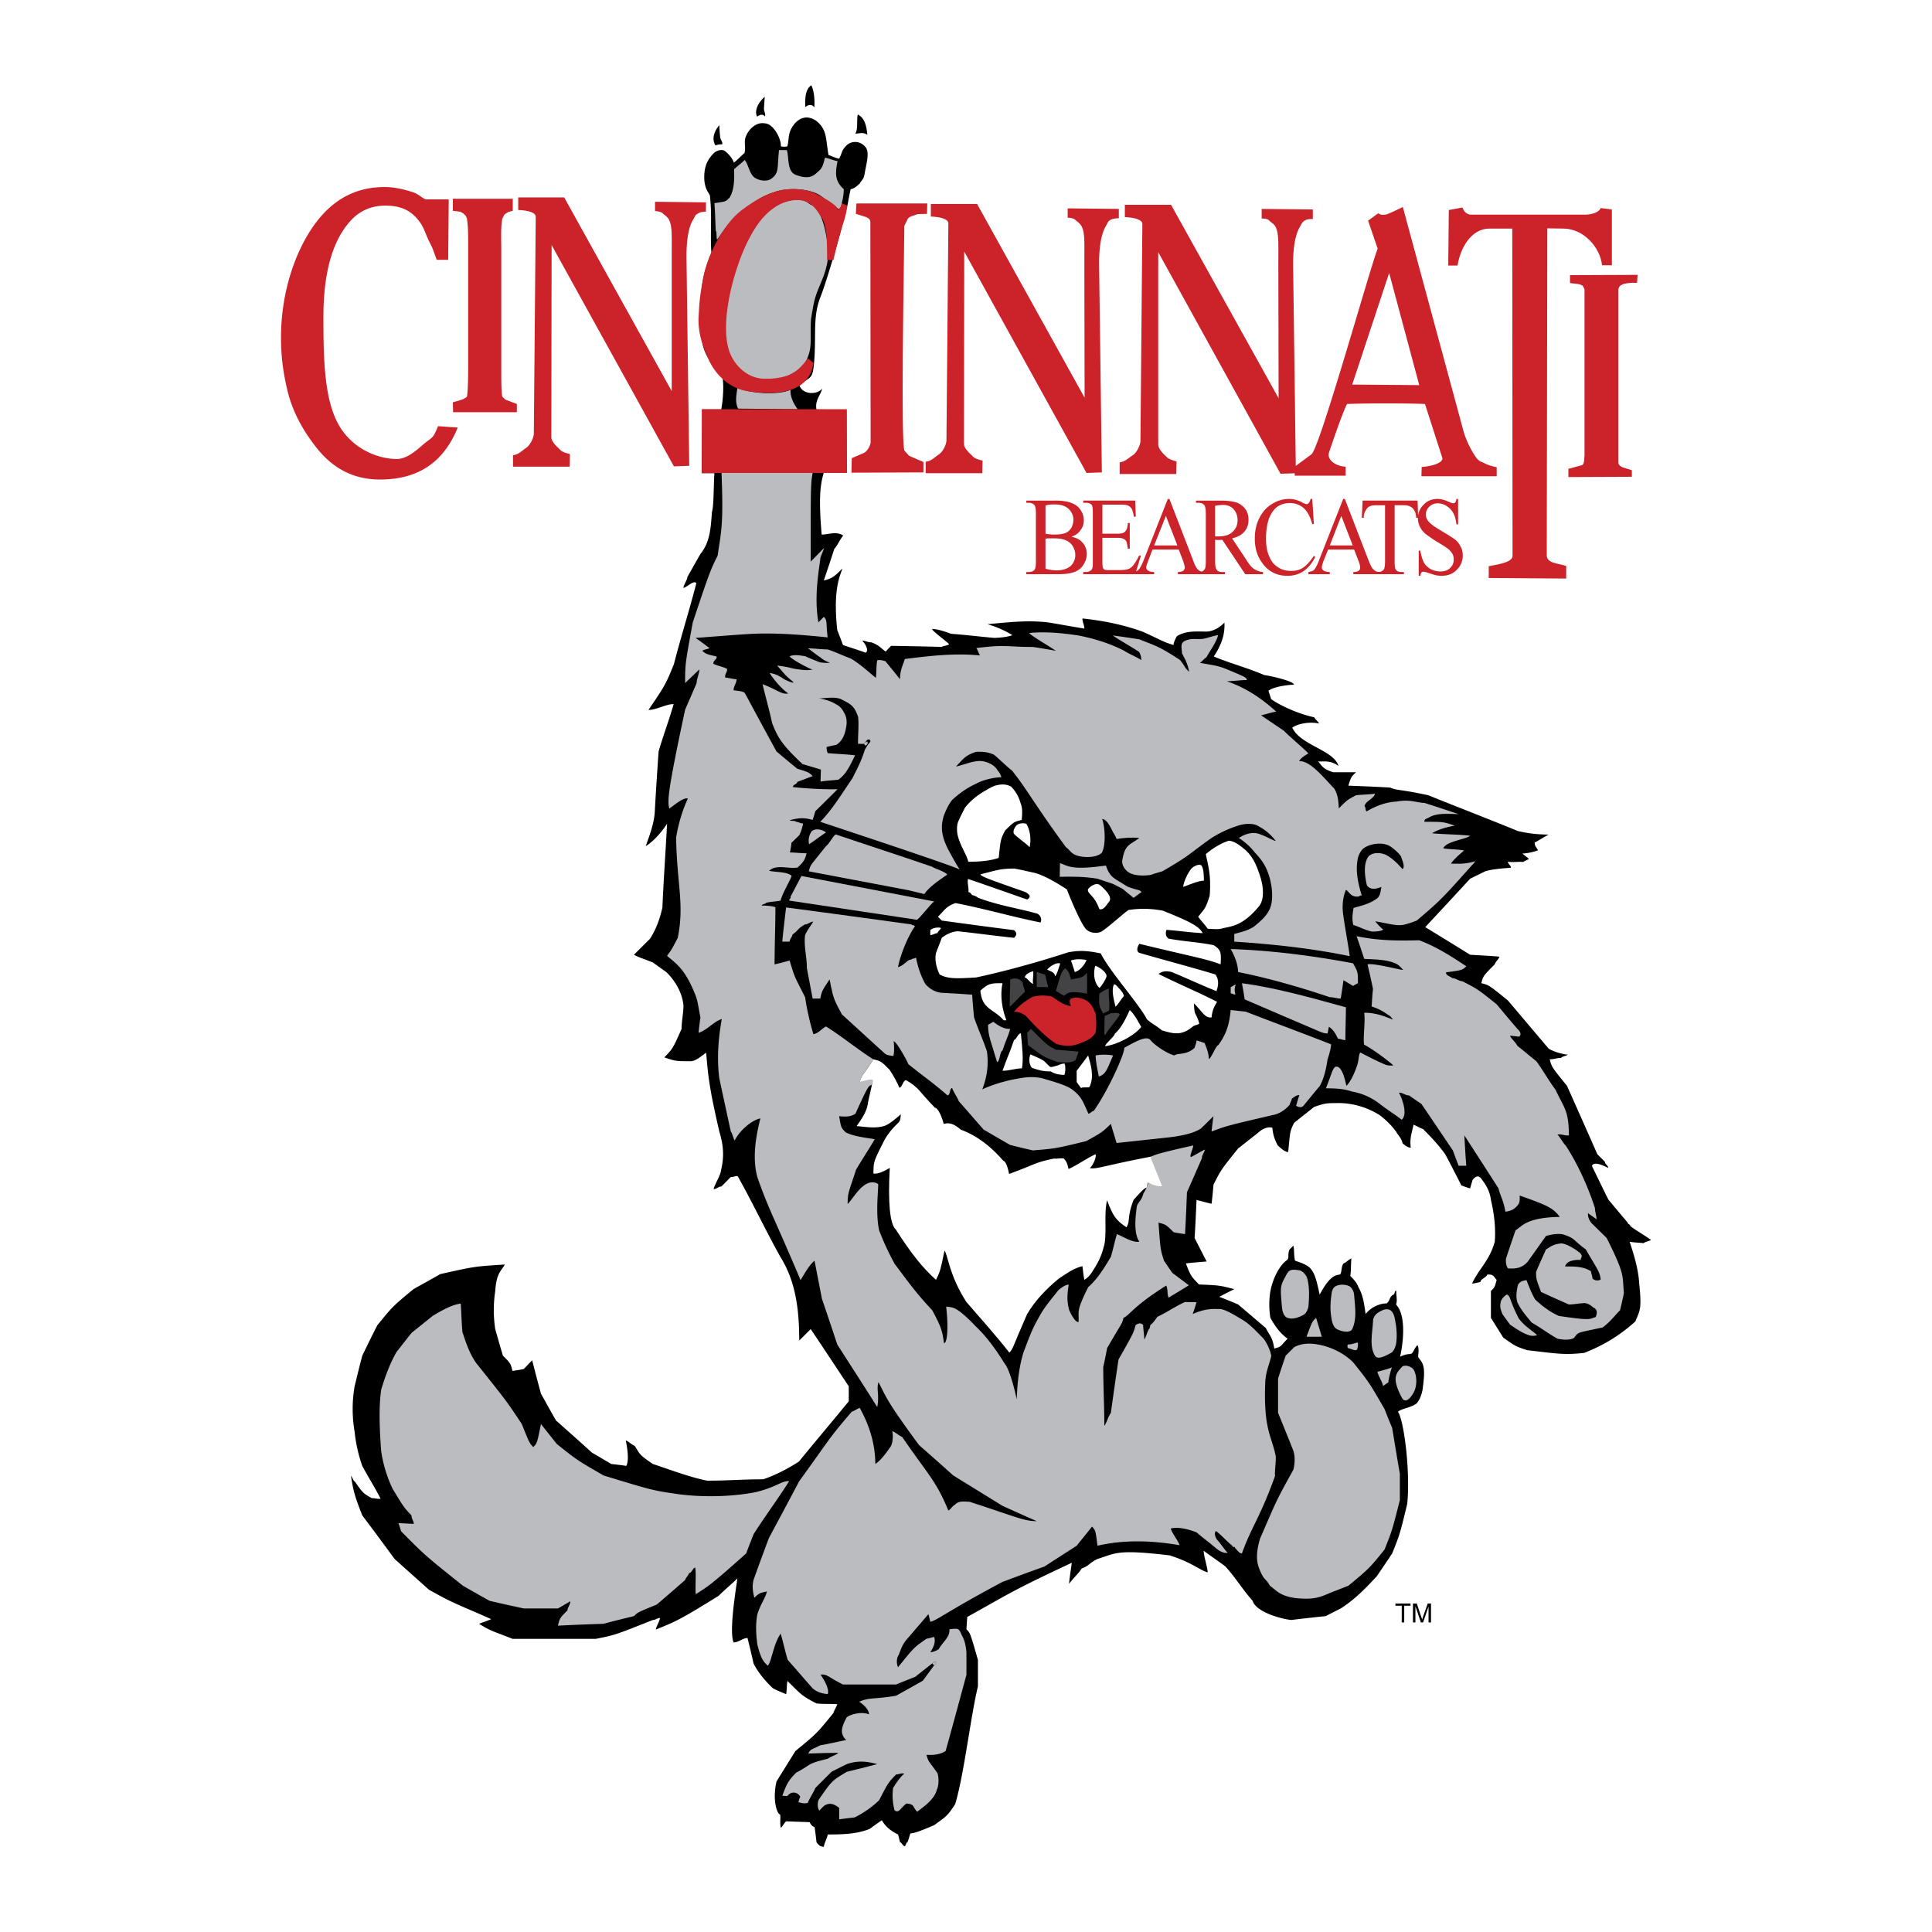 <svg xmlns="http://www.w3.org/2000/svg" width="2500" height="2500" viewBox="0 0 192.756 192.756"><g fill-rule="evenodd" clip-rule="evenodd"><path fill="#fff" d="M0 0h192.756v192.756H0V0z"/><path d="M35.024 147.263c.055-.055.273.601.355.519.846 1.201.846 1.201 1.72 1.692.191-.027.655.109.874.055-.519-1.037-1.283-2.238-1.829-3.275a14.809 14.809 0 0 1-.764-3.413 13.276 13.276 0 0 1 0-4.531c.246-1.01.491-2.021.764-3.058.492-1.01.983-2.02 1.501-3.03 1.529-1.883 1.529-1.883 3.604-3.603.874-.492 1.774-.983 2.675-1.502 3.412-.765 3.412-.765 6.442-.955-.328.6-.846.846-.956 2.647a12.636 12.636 0 0 0 0 3.795c.246.873.492 1.747.765 2.647.764.765.764.765.955 1.529.355-.055.737-.109 1.12-.191.273-.272.546-.573.846-.873.273 1.092.573 2.211.874 3.33.491.873.983 1.774 1.501 2.676a371.623 371.623 0 0 1 3.604 3.221c.628.354 1.256.737 1.911 1.119.491.055.983.109 1.501.191.273-.492.137-1.639-.055-2.539.273.082.601.437.901.546.573.955.573.955 1.802 1.802 1.501.491 3.712 1.338 5.432 1.665 2.13 0 3.413-.136 5.569-.136 1.174-.383 2.539-1.093 3.576-1.775 1.692-2.074 3.248-3.903 4.968-6.006v-1.501c-1.255-1.884-2.511-3.794-3.794-5.705l-1.147 1.146c0-3.386-.437-6.033-1.883-8.354-1.419-2.539-2.812-5.487-4.259-8.053-.273-.027-.382.108-.683.082-.245.245-.682.71-.955.955-.219-.027-.546.3-.765.245.109-.437.683-1.364.737-1.828.382-1.584.191-2.703-.164-3.904-.983-4.259-1.12-5.487-1.311-7.861-.464.3-.983.818-1.529.846-1.501 0-1.501 0-2.648-.382.846-.874.846-.874 1.72-2.839 0-.737.191-1.584.191-2.348-.164-1.611-1.174-2.812-1.72-3.331-.437-.3-.874-.627-1.337-.955-1.419-.546-1.419-.519-1.884-.765l1.611-1.61c.601-.929.983-1.993 1.229-3.112.109-2.647.327-5.678.464-8.354-.519.819-1.392 1.802-2.129 2.239.382-1.092.819-2.184.901-3.385.109-2.021.246-4.041.382-6.061.41-1.419 1.092-3.276 1.501-4.723-.71-.027-1.774.601-2.512.573 1.693-2.457 1.774-2.675 2.539-4.559.655-2.566 1.583-5.515 2.238-8.081-.246-.355-1.01.464-1.283.464-.027-.218.41-.846.382-1.064.492-.874.792-1.42 1.311-2.32.956-1.146 1.037-2.648 1.146-4.177.191-.573.164-2.593.246-3.876h-1.256c0-2.129.055-4.204.055-6.361h1.884c.164-.9.273-2.156.136-3.193-1.201-1.447-1.802-2.293-2.02-3.439-.218-1.147-.273-3.958-.027-5.733.164-1.174.492-2.184.928-3.276-.136-1.884.082-3.549-.136-5.569.055-.328-.628-.628-.573-2.129.027-.983.354-1.638.982-2.266.191-.164.737-.437 1.092-.164.437.328.819.874.874 1.146.218-.137.846-.792 1.064-.955.164-.655-.109-1.092.164-1.72.164-.409.437-.709.71-.928.519-.409.983-.354 1.283-.3.764.137 1.501 1.501 1.474 2.239-.055.082.409.082.628.055.191-.492.054-1.174.437-1.829.246-.464.683-.928 1.229-1.037.437-.109 1.01.082 1.392.437.928.846.792 1.747 1.065 3.276.109.027.901.382 1.064.355.382-.737.191-.71.655-1.229.464-.546 1.419-.628 1.993.109.409.546.054 1.638-.109 2.647-.109.601-.246.519-.492.983-.191.109-.382.437-.901.546-.136.601-.218 1.065-.3 1.529-.027.055-.027.109-.055.164-.382 1.747-1.911 7.152-2.648 9.036-.737 1.883-.464 3.385-.601 5.951-.164 2.566-.327 1.802-1.501 2.921.327.874 1.692.956 2.266.3-.191.709-.737 1.174-.573 2.074l2.975.028.055 6.251h-2.293c-.273.982-.574 2.047-.219 6.196.491.055 1.447-.382 2.156.109-.272.273-.601 1.038-.9 1.338-.328 1.037-.683 2.074-1.037 3.139.764-.191 1.01-.328 1.856-1.201-.246.764-.956 2.075-.519 6.142.191.491.383.983.574 1.501.737.246 1.501.492 2.266.764.328-.218 0-.846-.355-1.201.218-.027.655.191.901.164.792.273 1.01.628 1.447.928.164-.191.355-.382.546-.574 1.666.028 3.358.055 5.05.109.109-.109.601-.136.737-.273-.3-.328-1.774-1.365-1.692-1.529.709.055 1.447.328 1.883.492 1.501.109 2.784.273 4.313.409.818-.027 1.447-.136 1.803-.273a9.824 9.824 0 0 0-2.484-1.092c1.992-.191 4.121-.437 6.168-.164 1.121.191 2.348.41 3.496.601 0-.382-.191-.628-.191-1.01 2.102.218 4.121.628 6.061 1.338 2.02.928 1.965.982 3.029 1.31 0-.246.191-.628.328-.874.818-.519 1.664-.491 2.893-.464.574 0 1.256-.273 1.857-.901.055 1.12-.246 2.157-1.064 3.385 1.555.655 3.494 1.174 5.049 1.856.355.027 2.949.573 2.949.956-.873.027-2.074.246-2.539.601.082.272.164.546.273.846 1.092.765 2.947 1.529 4.285 1.802.137.246.355.383.492.628-.955-.218-2.184.027-2.676.41.791 1.747 4.148 2.239 4.613 3.822-.9-.655-1.611-.382-2.047-.464.381.382.381.737 1.527 1.092h2.268c-.492.464-.492.464-.766 1.337 1.393.055 2.785.109 4.178.191.764.328.736.11 3.793.765 2.758 1.119 6.17 2.43 8.955 3.576 1.119.246 1.828.328 3.057.354-.354.164-1.01.601-1.393.792 0 .382.164.437.328.765-.273.136-1.092.327-1.555.327.107.109.518.41.654.546-.191.109-.383.164-.574.301-.436-.055-1.064.054-1.527-.027 0 .246.299.327.299.601-.736.055-1.883.137-2.564.354-.492.246-.984.492-1.502.737-1.475 1.61-2.977 3.221-4.477 4.832 1.473.9 2.975 1.829 4.477 2.757.873.055 2.02.109 2.92.191-.055.245-.381.491-.463.765-1.146 1.146-1.146 1.146-1.338 1.883.764.191.764.191 2.648 1.72 1.338 1.584 2.701 3.194 4.066 4.805.547.328 1.338.546 1.885.601 0 .109-.629.191-.629.328-.49 0-.627.136-1.146.136.191.765.191.765 1.721 2.648 1.01 2.266 2.02 4.531 3.029 6.824l.764.765c-.025.219.355.382.301.601-.518-.272-1.42-.683-1.609-.191.518 1.037 1.119 2.32 1.664 3.385.629.737 1.256 1.502 1.912 2.267.055.245.189.081.271.354.574.437.93.601 2.049 1.365-.109.109-.602.191-.738.327-.49-.054-.873-.054-1.393-.136.465 1.392.875 2.784.957 4.176.271 2.648.055 2.648-.383 3.768-1.42 1.283-3.004 2.32-5.105 3.14-1.992.218-2.676.082-5.705-.273-1.146-.382-1.146-.382-2.375-1.255-.41-.656-.818-1.311-1.229-1.966v-2.676c.383-.382.383-.382.574-1.119-.328-.327-.273-.573-.957-.519 0 .246-.654.437-.654.71-.191.082-.465.136-.846.19.682-1.501 1.719-2.238 2.266-4.176.109-1.393-.055-2.785-.383-4.178-.082-.709-.383-1.364-.873-1.992-.273-.464-.602-.464-.955 0-.082.273-.164.546-.246.847a15.786 15.786 0 0 1-.873-.301 170.716 170.716 0 0 0-1.611-3.112c-.736-1.01-1.42-1.72-2.211-2.511-.273-.082-.656-.328-.955-.438-.109.628-.41 1.338-.273 2.293-.246 0-.52-.163-.818-.437-.137-.573-.41-.737-.656-1.174a7.747 7.747 0 0 0-1.637-1.638 7.776 7.776 0 0 0-3.877-1.201c-1.502 0-1.502 0-2.648.382-.654.52-1.311 1.038-1.992 1.584-.465.873-.41 1.037-.602 2.921-.354 0-.818-.464-1.037-.655-.301-.573-.463-.982-.545-1.774-.465-.109-.93.055-1.502.573-.629.491-1.256.982-1.91 1.501-1.693 2.103-1.693 2.103-2.457 3.604-.055.628-.109 1.256-.191 1.911-.492-.109-.982-.246-1.502-.383-.055 1.256-.109 2.512-.191 3.795.383.765.793 1.557 1.201 2.348-.682.055-1.365.109-2.074.191.492 1.256.492 1.256 1.311 2.102 2.02.082 2.02.082 3.521.465-.492.245-.982.491-1.502.764.629.246 1.256.491 1.885.765.9.765 1.828 1.556 2.756 2.348.465.874.656.9.848 2.048.764-.191.572-.219 1.336-.983-.709-.491-1.256-1.229-1.719-2.074a7.98 7.98 0 0 1 0-2.676c.246-1.283.9-2.538 1.609-3.058.328-.218.055-.546.301-1.092l.383-.382c.109.491.027.982.164 1.501.654.219 1.365.465 1.637.901.438.546.629 1.665.82 2.483.764-1.419 1.309-1.938 1.965-1.992.273-.027.137-.737.41-1.119.271-.082.49-.383.791-.491-.055.491-.027 1.229-.109 1.747.246.245.6.573.818 1.119.492.873.574 1.774.711 2.676.518-.684 1.393-1.065 2.102-1.065.328-.245.246-.628.627-.847.246-.081.109-.437.328-.409-.027.382.137 1.011-.027 1.365.9.928.846 3.222.41 5.214.682-.328.846-.218 1.092-.3.219-.028.383-.71.654-.847.246.628-.082 1.092.137 1.311.547.628.629 1.119.355 3.14-.109.546-.301 1.01-.574 1.337-.6.465-1.445.492-1.883.847.6.818 1.256 5.951.928 9.199-.736 3.03-.736 3.03-1.502 4.941-.49.737-1.01 1.501-1.527 2.266-1.064 1.146-2.156 2.293-3.604 3.222-.492.245-.982.491-1.502.764a158.36 158.36 0 0 0-3.412.383c-.818-.055-3.521-.737-3.877-1.911-1.037-1.174-1.664-2.266-2.729-3.439-.574-.438-1.584-1.119-2.158-1.557.027.601.355 1.557.41 2.157-.764-.191-1.502-.956-3.795-1.693-5.322-.627-5.322-.218-7.207.355-.955.491-.736.628-1.582.955-.246.437-.766.874-1.256 1.529.055-.628.191-1.447.273-2.103-6.061 2.839-6.143 3.03-10.429 5.405l-.082 1.229c.383.382.383.382 1.148 3.058v2.647c-.738 3.03-1.366 8.709-2.267 11.738-.764 1.146-.764 1.146-2.102 2.103-1.393.601-2.102.846-2.375.819-.082.272-.164.573-.273.873-.136 0-.191.409-.3.409-.137 0-.328-.409-.464-.409-.055-.246-.109-.491-.191-.765-.737-.354-1.283-.818-1.61-1.419-.41.272-.819.573-1.229.873-1.311.519-2.757.546-4.177.546 0 .246-.382.956-.382 1.229-.355 0-.519-.163-.737-.464-.055-.491-.109-.982-.191-1.502-.273-.081-.382-.272-.491-.49-.765-.028-1.556-.055-2.348-.082-.164.136-.355.491-.519.654-.137-.519 0-1.01-.082-1.337-.3-.055-.792-1.42-.355-3.304l1.884-3.029c2.102-1.721 2.102-1.721 3.794-3.795.055-.246.3-.601.382-.874-.628-.055-1.447 0-2.074-.081-1.529-.765-1.638-1.011-2.894-2.239-.082.355-.054.956-.136 1.311-.491-.19-1.01-.409-1.338-.601-.737-.71-1.446-1.528-1.911-2.457-.164-.736-.41-1.774-.601-2.538-.492 0-.874.437-1.392.437-.41-1.037.082-4.341.382-6.388-.519.519-1.337 1.201-1.883 1.747-3.876 2.402-4.231 2.538-6.251 3.357 0-.246.41-.901.41-1.146-.219-.027-.492.219-.71.191-3.767 1.501-3.767 1.501-5.678 1.883h-8.326c-1.911-.764-2.184-.764-3.33-1.501.246-.109.928-.328 1.201-.464-3.413-1.529-3.576-1.447-6.224-2.948-1.12-1.011-2.266-2.021-3.413-3.058a433.145 433.145 0 0 0-3.221-4.341c-.767-1.911-.931-2.621-1.122-3.931zM80.34 10.688c-.055-1.228.136-1.856.601-2.184.327.628.354 1.747.3 2.211-.191-.3-.546-.327-.901-.027zM85.335 13.336c.301-.491.109-1.392.246-1.911.546.273.846.819.955 2.021-.463-.301-.818-.11-1.201-.11zM75.536 11.644c-.273-.546.027-1.338.764-1.993-.055.709-.055.901-.082 1.146 0 .383.164.437.109.819-.245-.273-.546-.164-.791.028zM71.386 14.51c-.328-.491-.273-1.256.382-2.02.027.709.054.901.082 1.146.027.355.219.382.219.764-.246 0-.382 0-.683.11z"/><path d="M83.562 16.066c-.246 1.229-.273 2.02.627 2.812 0 .382-.082.928-.191 1.338-.027.109-.027.164-.055.273-.027.082-.164.628-.519.164-1.447-.956-1.501-1.31-2.73-1.61-1.256-.3-2.593-.164-3.33.082-.737.246-1.311.491-1.884.874-2.129 1.392-2.402 1.774-3.931 3.903-.109-.109 0-.737-.136-.874-.055-.874-.055-1.856-.137-2.757 1.119-.191 1.064-.082 1.529-.574.464-.764.464-1.829.437-2.812.246-.246.792-.655 1.064-.928.382.519.464 1.365.955 1.747.464.328 1.256.464 1.72.109.764-.6.546-.955.737-2.839h.792c.218.765 0 2.102.846 2.457 1.583.628 1.965-.082 2.375-.409.355-.301.437-.765.574-1.283.246-.001.984.327 1.257.327z" fill="#bbbcbf"/><path d="M76.9 37.823c-1.501.027-1.038.027-1.883-.218-.874-.246-2.13-1.665-2.457-2.921-.328-1.283-.191-2.894.027-4.259a21.904 21.904 0 0 1 1.447-5.187c.573-1.338 1.365-2.812 2.239-3.768.846-.928 1.774-1.365 2.757-1.501.956-.136 1.283.028 1.747.382.218.164.491.082.955.928.465.819.683 2.02.847 3.139s-.055 2.157-.437 3.194c-.737 1.883-.847 1.774-1.229 4.259-.109 2.102.191 2.839-.546 4.258-.573 1.038-1.965 1.666-3.467 1.694zM73.652 40.771c-.354-.628-.164-1.447-.082-2.075 1.447.628 4.259.71 5.296.191-.028.874.437 1.529.709 1.938l-5.923-.054zM86.564 74.212l-.191-.191c.191-.055.191-.055.191.191z" fill="#bbbcbf"/><path d="M86.373 74.403l-.191-.191.191-.191.191.191-.191.191zM91.915 75.112c-.055-.409-.191-1.173.328-2.784 1.311-2.102 2.539-2.921 4.75-2.675 1.749.41 1.749.628 3.057 1.638.191.301.629.956.82 1.284-.164.19-.438.054-.738-.055-.137-.219-.736-1.065-3.22-1.747-1.065 0-2.484.027-3.932 2.02-.438.736-.765 1.746-1.065 2.319zM80.722 84.23a1.613 1.613 0 0 1 .273-1.311c.437-.328 1.065-.137 1.419.137-.491.3-1.173.846-1.692 1.174z" fill="#bbbcbf"/><path d="M102.725 84.53c-.301-.354-1.256-.982-1.582-1.365-.082-.3.055-.519.217-.764.273-.301.738-.301 1.037-.219.355.574.519 1.529.328 2.348z" fill="#fff"/><path d="M130.297 84.831l-.191-.191c-.055-.683-.109-1.365-.191-2.074-.654-3.385-3.686-3.713-6.688-3.14-.219-.055.082-.573.518-.683 1.557-.273 2.621-.409 4.123-.273 1.529.3 2.047 1.474 2.43 2.184.218 1.447.136 2.812-.001 4.177z" fill="#bbbcbf"/><path d="M96.61 85.978c-.191-.765-.573-1.146-.955-2.266-.164-.437-.273-1.201-.055-1.747.218-.492.409-.874.683-1.393.519-.655 1.092-1.119 1.747-1.529.355-.218.818-.491 1.229-.655.52-.136 1.037-.218 1.611.082.381.382.764.956.955 1.666.219.491.164 1.146.109 1.665-.766.191-.766.191-1.639 1.037-.463.874-.463.874-.654 2.757-.873.301-1.94.383-3.031.383zM118.039 88.489c.082-.6.465-1.392.846-1.856.246-.219.574-.382.875-.355.244.082.354.655.354 1.583-.628.028-1.446.41-2.075.628z" fill="#fff"/><path d="M90.631 88.816l-9.937-1.884c.191-.764.191-.573 1.693-2.484.409-.328.573-.846.983-1.201 3.057 1.038 6.524 2.157 9.608 3.221.383.246 1.283.464 1.529.792-.874.6-1.801 1.228-2.293 1.938l-1.583-.382zM112.498 88.461c.928.355 1.256.3 1.393.546-.191.109-.602.437-.793.573-.271-.219-.818-.655-1.092-.901l-.955-.491-1.557-.519c-1.283-.218-2.537-.218-3.766-.191 0-.354.027-.982.027-1.365.9.328 1.174.71 4.586.246.246.765.545 1.119 1.092 1.447l1.065.655z" fill="#bbbcbf"/><path d="M109.686 90.7c-.137-.355-.326-.819-.736-1.283-.328-.354-.547-.573-.328-.792.191-.219.656-.492.928-.41.191.027.438.3.684.546.518.546.682.983.355 1.283-.138.138-.466.82-.903.656z" fill="#fff"/><path d="M91.478 91.765l-12.722-1.911c-.082-.164.219-.219.11-.382l1.092-2.075 13.24 2.539c-.328.218-1.502 1.774-1.72 1.829z" fill="#bbbcbf"/><path d="M120.496 92.666c-.301-.437-.627-.737-.955-1.201.764-.928.764-.928 1.146-2.075.191-2.184-.219-3.249-.383-4.177.711-.601 1.475-1.064 2.293-1.337.52.027 1.092.437 1.693.956.572.546 1.01 1.174 1.502 2.812.244.846.381 2.047-.164 2.757-1.721 2.102-2.949 2.02-3.604 2.211-.545.162-1.063.054-1.528.054zM92.815 93.293v-.492c.191-.218.764-.327 1.064-.218 0 .109-.355.382-.355.519-.244.001-.436.191-.709.191z" fill="#fff"/><path d="M86.291 74.785c.055-.055.3-.573.546-.765 0-.246-.109-.273-.3-.218-.055.055-.272.328-.354.41h-.574c-.027-.874.11-1.856 0-2.703-.409-1.147-.737-1.256-1.747-1.774-.655-.246-1.556-.055-2.184-.055.519.055 1.228.273 1.665.546.328.164.628.382.846.846.41.628.301 1.311.109 2.02-.137.437-.328.847-.819 1.202-.273.082-.71.136-1.01.245 0 .246.027.383.109.601.846.082 1.856.109 2.729.219-.792 1.692-1.146 2.047-1.665 2.43-.655.082-1.119.082-1.774.191 0-.355.027-.819.027-1.201a157.23 157.23 0 0 0-1.829-.546c-1.993-1.883-2.457-2.593-3.03-4.094-.3-1.393-.628-2.484-.955-3.876 1.529.573 1.856 1.037 2.566.928-.682-.464-1.529-1.474-1.856-2.047.437.055.928.246 1.447.627.546.273.874.355.928.328.027-.055-.219-.191-.737-.683-.219-.218-.655-.764-.901-1.01 1.419.164 1.283.273 1.993.355.655.109 1.174.137 1.583.027.082.164-2.102-.955-2.32-1.31.437-.219 1.228-.055 1.583 0 .055.054 1.338.573 1.447.6.082.027.956.109.956.027a2.75 2.75 0 0 1-.928-.519c-.382-.246-.846-.628-1.229-.901.628 0 1.338.109 1.966.109.764.246 1.529.627 2.293.9.928.546 1.72 1.283 2.512 1.938.082-.573.027-1.146.136-1.747.246-.082.546 0 .819.082.437.546 1.01 1.229 1.447 1.801.027-.983.3-1.392.491-2.02 2.62-.328 4.996-.601 7.506-.354-.109-.109-.244-.601-.381-.737 3.029-.382 3.002-.109 5.65-.109.764.109 1.529.246 2.293.382-1.146-.764-2.293-1.392-2.676-1.774 1.639-.164 3.248 0 4.941.246 1.639.328 3.193.819 4.559 1.529.383.273 1.283.628 1.693.928 0-.246-.027-.519-.219-.819-.764-.519-1.83-1.092-2.621-1.638.873.109 1.748.246 2.648.382 1.91.764 1.965.71 4.039 2.047.164.164.465.628.574.819.055.082.246.272.355.382-.137-.846-.438-1.31-.711-1.856 0-.573-.299-1.119.574-1.337.463-.164 1.119-.027 1.555-.109.465-.082 1.174-.355 1.475-.355-.164.655-.682 1.365-1.174 2.211-.273.164-.381.382-.654.546 2.266.382 1.938.328 3.902 1.146.328.164.793.3.793.573-.383-.027-1.584.137-1.994.109.41.191 2.375.71 4.914 3.03-.49.109-.982.246-1.5.382.736.492 1.5 1.01 2.266 1.529.736.737 1.691 1.501 2.457 2.266-.328.191-.766.464-.93.765 1.146-.027 2.43 1.638 3.494 2.729.383.601.438 1.283.465 1.993.846-.847.846-.847 1.721-1.311.381-.055 1.5-.082 1.883-.164-.055.491-.955.737-1.037 1.255.137.082.055.41.219.519.709-.437 1.801-.928 3.002-.983 1.338-.246 1.912.109 2.758.137 1.119.354 2.266.737 3.412 1.119-1.092-.027-2.266-.137-3.031.382-.354.109-.408.246-.381.382 1.883 0 1.883 0 3.029.382-.873.164-1.664.382-2.266.765 1.119.109 2.648.109 3.795.246-.383.355-2.402.546-2.676 1.255.629.109 1.42.082 2.074.219-.627.519-1.174 1.064-1.311 1.31.738 0 1.311.082 2.457-.246-3.221 3.604-3.412 3.849-5.869 5.924-.354.136-.736.273-1.146.382-.818.246-1.91-.164-3.002-.3.109.109.572.682.818.819-.191.136-.654.218-1.174.191-.709-.164-1.146-.437-1.828-.655-.137-.601-.082-1.037.027-1.692.682-.219 1.527-.354 2.348-.956.354-.273.354-.819.436-1.146-.572.218-1.037.328-1.445-.136-.301-1.256-.273-2.157.055-2.757.326-.628 1.445-.573 1.992-.218.492.3.873.628 1.502 1.338.271-.246 0-.792-.164-1.284-.219-.327-.656-.709-1.01-.955-.793-.546-2.213-.3-2.812.246a2.079 2.079 0 0 0-.465.874c-.271 1.255 0 2.484.383 3.767-.191-.082-.164.055-.328.082-.818.109-.982-.601-1.256-.655-.326.737-.381 1.693-.271 2.457.189 1.392.463 2.757.654 4.149-3.713-.765-7.643-1.201-11.52-1.447v-.764c.627-.191 1.283-.301 1.965-.737.656-.546 1.311-1.064 1.639-1.911.273-.819.191-1.802 0-2.675-.355-1.447-.873-2.075-1.557-2.812-.463-.601-.955-1.01-1.584-1.447.574-.382 1.121-.519 1.611-.491.656.054 1.775.764 2.074.791-.49-.6-.928-1.037-1.691-1.446-.41-.301-1.256-.355-2.074-.082-.793.246-2.049.765-3.031 1.501-1.965 1.419-1.883 1.529-4.531 3.057-.383.109-.764.219-1.146.355-.492.082-1.475.137-2.102-.191-.465-.246-.848-.819-.738-1.311.273-1.556.711-1.447 1.693-2.184a9.204 9.204 0 0 0-2.266.109c-.219-.546-.273-.464-.52-1.01-.381-.737-.654-.983-.928-.983.246.546.438 2.512-.027 3.357-.438.465-1.584.519-2.32.328-.764-.191-.818-.573-1.256-.874-3.111-4.231-3.877-5.76-5.377-7.643-.574-.437-1.229-1.12-1.803-1.583-.627-.3-1.146-.3-1.773-.3-1.147.382-1.284.709-2.021 1.474 1.037-.218 2.076-.792 3.031-.437.328.109.846.328 1.119.819.246.301.273.382.383.683-.875.027-1.912.3-2.539.655-.957.437-1.693.983-2.375 1.61-.301.382-.573.874-.847 1.611-.245.846-.354 1.802.464 3.358.273.519.874 1.61 1.146 1.993-.273-.246-9.227-3.221-13.922-4.777 1.201-1.228 2.157-2.812 3.221-4.368.493-1.01.875-1.692 1.23-2.839z" fill="#bbbcbf"/><path d="M107.229 96.979a18.302 18.302 0 0 0-.381-1.146c.545-.191 1.037-.137 1.555-.055-.217.518-.655 1.064-1.174 1.201zM105.264 97.416c-.027-.465-.545-.52-.791-.683.408-.438 1.01-.737 1.311-.601-.138.328-.274.983-.52 1.284zM102.234 97.524c.107-.409.6-.546.846-.628.055.246-.082 1.011 0 1.256-.246 0-.601-.628-.846-.628zM109.686 98.562c-.545-.519-.627-1.501-.408-2.21.682.272 1.146.764 1.119 1.036.027.164-.52 1.065-.711 1.174z" fill="#fff"/><path d="M103.436 98.479v-1.501c.271.082.545.164.846.273.082.409.191.818.301 1.228h-1.147z" fill="#434244"/><path d="M122.789 99.108v-.629c.109 0 .355-.245.492-.245-.109.327-.137.573-.027 1.01-.109 0-.328-.136-.465-.136z" fill="#bbbcbf"/><path d="M106.191 99.354c-.246-.109-.6-.354-.846-.491.547-1.884.547-1.884.928-2.266.383.382.383.382.574 1.119 1.146-.191 1.146-.191 1.609-.655v2.075c-1.444-.246-1.936-.192-2.265.218z" fill="#434244"/><path d="M132.672 99.49c-3.004-1.011-6.033-1.884-9.145-2.512-.027-.818-.328-1.556-.738-2.293 4.041.137 8.107.655 12.203 1.42.49.873.49.873.49 1.992a4.45 4.45 0 0 0-.49.273c-.301-.191-.629-.382-.955-.573a50.173 50.173 0 0 1-.273 1.829c-.356.001-.711-.136-1.092-.136z" fill="#bbbcbf"/><path d="M100.732 100.445c0-.764.055-1.966.055-2.729.41-.137.791-.191 1.229.273.027.272.191.654.246.955-.438.382-1.065 1.119-1.53 1.501z" fill="#434244"/><path d="M111.297 100.445c-.219-.846-.41-1.692-.164-2.238.246 0 .383.301.574.464.162.191.354.383.436.71-.301.301-.518.737-.846 1.064z" fill="#fff"/><path d="M110.641 100.827c-.08.055-.518.246-.572.301-.383-.736-.465-.736-.383-1.992.273-.246.656-.41.955-.52-.108.683.136 1.502 0 2.211z" fill="#434244"/><path d="M100.158 101.811c-1.01-1.174-2.184-1.064-2.348-2.976.766-.683.984-.765 2.211-.737-.271 1.256-.027 2.621.383 3.686-.218.081-.027-.083-.246.027z" fill="#fff"/><path d="M115.91 102.793c-.492-.437-.955-.628-1.475-1.092-.791-1.528-3.795-4.886-4.613-6.579-1.311-.272-2.102-.327-3.248-.109-2.676.874-6.115 1.856-9.199 2.511-1.939.109-2.758.164-3.631-.3-.3-.628-.519-1.447-.355-2.157.191-.491.382-.982.573-1.501.437-.328.928-.601 1.583-.655 1.83.191 3.767.464 5.623.655.301-.273.301-.519 0-.765-2.4-.3-4.804-.628-7.206-.955l-.382-.382c.765-.764.792-1.01 1.747-1.365 2.839.546 5.652 1.365 8.49 1.938.137-.355.027-.655-.301-.874-1.938-.546-3.766-.792-5.842-1.556-.189-.055-.189-.164-.545-.273-.246 0-.246-.327-.519-.327.082-.355-.136-.956-.027-1.311 1.802.601 4.068 1.419 5.896 2.047.41-.246.301-.464-.162-.737-3.795-1.338-4.369-1.529-4.506-1.775 1.502-.355 1.857-.573 3.387-.573.627.109 1.309.272 1.938.409 1.064.246 2.457 1.119 3.303 1.665.109.3 1.229 3.112 1.855 3.904.383.464 1.146.546 1.611.3.818-.519 2.676-2.266 2.758-2.156a9.905 9.905 0 0 1 3.357.082c3.467 1.365 3.658 1.747 3.984 2.239-1.119-.055-2.482-.246-3.629-.328-.082.273-.137.628.217.874 1.42.273 3.059.355 4.506.655.682.464.764.655.682 1.911-1.529-.574-2.594-.71-8.107-2.048-.273.409-.273.792 0 .9 2.43.71 5.158 1.42 7.588 2.157.41.573.273 1.174.109 1.665-1.391-.546-3.084-1.338-4.477-1.911-.654-.137-.928-.055-1.311.191 1.775.9 4.041 1.856 5.842 2.784-.109.246-.463.628-.545 1.557-.656.081-.9-.547-1.748-1.393-.027 0 .027.764.082.9.109.301.328.601.438 1.119-.082.082-.492.164-.629.273-1.174.987-1.993.714-3.112.386z" fill="#fff"/><path d="M110.26 103.285a.25.25 0 0 1-.082-.191c0-.491.027-1.201.027-1.72.055-.055.545-.219.627-.301.328.055.656-.109.902.109-.3.629-1.146 1.448-1.474 2.103z" fill="#434244"/><path d="M133.49 103.64c-.164-.354-.383-.847-.9-1.201-.055.191-.082.491-.137.655-.301.055-.818-.191-.955-.246-2.43-1.037-4.859-2.074-7.316-3.14-.082-.519-.164-1.064-.273-1.61 3.33.437 6.906 1.447 10.373 2.402 0 1.119-.055 2.13-.055 3.276-.245 0-.463-.136-.737-.136z" fill="#bbbcbf"/><path d="M105.4 104.158c-.846-.519-1.965-1.583-3.084-2.839-.41-.273-.793-.382-1.148-.382.465-.574 1.094-1.065 1.885-1.502.627-.137 1.229-.164 1.91 0 1.119.765 1.119.765 1.885.956-.137-.328-.191-.628 0-.765.463-.164.982-.109 1.527.19.465.273.711.737.93 1.311.08.655.109 1.311 0 1.911-.273.464-.766.765-1.311.955-1.064.492-1.775.384-2.594.165z" fill="#cc2229"/><path d="M110.26 104.377c0-.246.955-.983.955-1.229.709-.601 1.174-1.692 1.502-2.375.49.437.928 1.31 1.146 1.692-.765.929-2.457 1.775-3.603 1.912z" fill="#fff"/><path d="M99.477 105.96c-.547-1.884-.9-2.566-.9-3.713.137-.082.354-.191.518-.3.52.382 1.064.737 1.693.71-.246.873-.492 1.256-.766 2.156-.245 0-.272 1.147-.545 1.147z" fill="#bbbcbf"/><path d="M105.51 105.96c-1.529-.573-1.311-.464-2.949-1.692l-.082-1.229.383-.382c1.611 1.61 1.611 1.61 2.484 2.074.736.055 1.502.109 2.266.191-.082.272-.191.546-.301.846-.327.247-.928.274-1.801.192z" fill="#434244"/><path d="M100.021 106.833c.383-1.119.766-1.91 1.146-3.057.246-.082.41-.683.684-.683.137 1.392.273 2.62.109 3.494-.628.001-1.282.246-1.939.246z" fill="#fff"/><path d="M109.631 107.406c-.164-.818-.299-1.446-.326-2.102.49-.109 1.229-.109 1.746 0-.627 1.447-.709 1.857-1.42 2.102z" fill="#bbbcbf"/><path d="M104.826 106.888c-.654.027-1.201-.108-1.883-.354-.301-.382-.301-.956-.137-1.338.41.191.818.328 1.311.628.164.109.547.573.682.628.246.027.492-.109.684-.137.164-.054.49-.245.736-.19.109.3.082.9-.027 1.119-.354-.001-.928-.056-1.366-.356zM107.857 108.554c-.191-.246-.246-.328-.438-.601v-1.12c.383-.491.766-1.01 1.146-1.528.273.956.629 2.075.137 3.14-.19.109-.653-.028-.845.109z" fill="#fff"/><path d="M103.053 114.777a83.702 83.702 0 0 1-2.266-.546c-.873-.491-1.748-1.01-2.648-1.529-.818-.928-1.638-1.883-2.484-2.839-.055-.245-.601-1.037-.655-1.31-.301.055-.137.655-.464.736-1.748-1.501-1.639-1.31-3.904-3.111-.136-.355-1.201-2.294-1.474-2.294.054.355.082 1.12-.027 1.475-.246-.055-.573-.027-.847-.246-1.419-1.282-2.839-2.593-4.286-3.903-.846-1.583-.846-1.583-1.229-3.494-.764 1.146-.764 1.146-.928 1.911h-.764l-.573-3.03c0-1.119-.3-2.102-.191-3.221.027-.3.655-1.12.819-1.419-.219-.027-.601.3-.819.272-.847.491-.574.546-1.256 1.01 0 .246-.273.437-.273.71h-.737c.109-1.119.246-2.266.382-3.413 4.149.546 8.326 1.12 12.503 1.692.082.137.245.027.354.191-.546.737-1.392 2.566-1.692 4.067.573-.109.956-.792 1.311-.737.136-.164.327-.055.491-.218.164.928.464 1.802.928 2.647.464.519 1.01.819 1.638.874 1.01.055 2.02.109 3.03.19.055.737.11 1.502.192 2.267.383 1.119.9 2.238 1.283 3.385.191 1.365 0 2.593-.465 3.794.873-.409 1.857-.709 2.785-.928 1.01-.191 1.883-.437 3.166-.191 2.402.71 2.922.874 3.74 1.802.355.437.654 1.201.9 1.747.246-.055.273-.218.547-.3 1.527-2.211 3.084-5.732 3.029-6.279 1.146-.627 2.184-1.229 2.594-.791.492.601 1.693 1.364 2.402 1.556.301-.272 1.229 0 2.02-.765.082-.3.191-.491.191-.736.273.081.547.163.818.272.082.273.41.901.41 1.583.246-.055.682-1.31.955-1.392.846-1.174 1.092-2.13 1.229-3.494l1.502.164c2.676 1.037 5.787 2.184 8.49 3.248.082.027-.109.901-.328 1.501-.137.929-.328 1.829-.764 2.648-.547.655-1.092 1.311-1.639 1.993-.219.218-.492.136-.736 0 .082-.273.217-.765.326-1.065-.354-.027-.6.301-.736.328-.055.245-.164.382-.246.655-.436.491-.9.765-1.338.928-4.914 1.146-4.914 1.146-6.441 1.72.055-.491.109-1.01.191-1.528-.41.409-.82.819-1.256 1.229-.574.382-1.529.683-3.113.873-1.746.191-3.521.383-5.295.573-.191-.628-.383-1.256-.574-1.91-.873.846-.873.846-2.457 1.72-3.028.737-3.028.737-5.321.928zM128.467 131.484c-.408-.137-.545-.71-.572-1.146-.164-1.911-.191-1.993.381-3.03.301-.601.465-.71 1.338-.573.355.055.711.464.82.847.219.873.189 1.828.109 2.757-.055.327-.219.683-.492.846-.465.245-1.065.49-1.584.299zM133.381 132.604c-.355-.191-.49-.71-.545-1.119-.137-.765-.109-1.529 0-2.294.027-.3.109-.709.436-.873.383-.191.902-.191 1.338 0 .273.137.465.546.492.873.082 1.12.299 2.376-.191 3.413-.247.436-1.093.245-1.53 0zM152.518 133.204c-.682-.219-1.311-.683-1.855-1.038-.273-.382-.492-.655-.766-1.063-.137-.41-.301-.629-.164-1.229.055-.272.492-.736.656-.71.381.301.137.383 1.119 2.348.572.792 1.283 1.174 1.855 1.693a1.278 1.278 0 0 1-.845-.001zM130.352 133.368c.572-1.529.572-1.529.955-1.884.191.628.383 1.256.572 1.884h-1.527z" fill="#bbbcbf"/><path d="M136.084 104.213c-.082-1.146.137-1.993.027-3.167 1.174-.027 2.156.41 2.865.683-.244-.354-.354-.409-.463-.464-.328-.219-.793-.573-1.666-.847.055-.683.055-1.037.137-1.747-.164-.818-.355-1.638-.545-2.456.6-.164 3.521.627 3.549.546-.137-.137-.41-.465-.629-.573-.928-.492-2.402-.464-3.248-.519-.246-.737-.492-1.501-.764-2.266 2.156.437 3.82.464 6.25.41 1.83.682 3.412 1.747 4.695 2.593-.381.383-.49.41-2.02.601-.055.328.52.437.6.573.492.055.52.246 1.039.328 1.5.764 1.5.764 3.412 2.293.682.818 1.363 1.638 2.074 2.457.328.3.383.546.191.764-.246 0-.656-.082-.928-.082.08.273.6.683.709.983.654.519 1.229 1.01 1.91 1.556.684.929 1.201 1.884 1.912 2.839.928 1.966 1.311 2.075 1.338 4.56-.383.054-.766-.164-1.148-.082.273.272.547.818.848 1.119 1.092 1.692 2.129 3.849 2.893 6.196 0 .355.164.765.164 1.147-.109-.109-.709-.492-.846-.629-.055.465.219.847.355 1.011.49.491.982.955 1.5 1.474 1.857 3.686 1.557 3.74 1.721 5.487-.109.573-.246 1.146-.383 1.72-.518.519-1.037 1.229-1.746 1.72-2.648.573-2.348.437-2.785.955-.055.191-.709.383-1.721.164-.873-.491-1.664-1.092-2.564-1.61-.465-.573-1.01-1.146-1.42-1.993-.164-.491-.109-1.01 0-1.528.027-.464.438-.655.9-.71.246.628.52 1.365.873 1.938.766.709 1.502 1.256 2.375 1.638 3.305.491 2.977.3 3.658.109.137-.355.219-.765-.246-.956-.217-.19-.408-.354-.818-.437-.49 0-1.092.137-1.609.137-.93-.409-1.857-.819-2.785-1.256-.438-1.201-.492-1.229-.492-1.993.301-.736.656-1.474.984-2.238.463-.272.682-.519 1.5-.601.465-.027 1.42.546 1.912.956.326.382.055.409.055.683-1.039-.028-1.447.272-1.557.654.982 0 1.855 0 2.594.491 0 .246.137.438.137.71a.686.686 0 0 0 .818.109c-.055-.791-.438-1.174-1.475-3.003-1.311-.955-1.037-1.092-2.184-1.474-.492-.164-1.311-.027-1.801.136l-1.803 2.539c-.574.683-1.256.737-1.992.683-.164-.246-.219-.573-.191-.956.301-.928.627-1.883.955-2.838.684-.438 1.119-1.283 4.422-1.338-.682-.874-1.119-1.119-4.012-2.13.027.519 0 .737-.191.956-.383.464-.684.573-1.229.654-.191-1.146-.52-1.583-.684-2.319-1.119-1.747-2.266-3.522-3.412-5.296.055 1.01.109 2.02.191 3.029h-.764a93.523 93.523 0 0 1-.574-1.528c-1.037-1.528-2.074-3.085-3.139-4.641-.41-.273-.818-.546-1.229-.847-.328.027-.654-.3-1.01-.272.273.491.928 2.129.273 2.702-.684-.546-1.584-1.092-2.293-1.665-.82-.601-1.693-.982-2.648-1.146-.873-.3-1.721-.327-2.621-.327.711-1.802.574-1.721.9-2.13.629-.245.955 1.01 1.146 1.884.383-.382.738-1.092 1.037-1.938.219-.546.164-1.201.355-1.392.191.108 2.402 1.256 2.73 1.282.137.027.6.027.545 0-.074-.109-1.658-1.392-2.914-2.075zM134.527 134.515c-.109-.027-.137-.383 0-.383.246.027.684-.137.9-.191.109 0 .055.655-.08.737-.218.109-.492-.11-.82-.163z" fill="#bbbcbf"/><path d="M87.055 107.789c-.273-.137-1.037.272-1.283.164.191-.737.41-.737 1.365-2.267.765.191.765.191 1.611 1.038.382.573.764 1.256.983 1.802.3-.055.327-.683.655-.765 1.337.765 1.311 1.146 2.894 2.757.218-.027.628.655.873 1.611.628-.164 1.065.026 1.693.572 1.639.602 3.029 1.693 4.258 3.112.273.055.465.765.574 1.311 2.648-.955 2.539-1.146 4.449-1.528.383.027.574-.055.982-.027.355.3.465.846.492 1.064.791-.328 1.883-1.119 2.703-1.475.109.219-.191 1.037-.574 1.393.736.109 1.229-.219 6.197-1.174.572.982 1.01 2.211 1.092 3.058-.52-.055-1.037-.109-1.475-.437-.109.108-.055.354-.137.491-.244 0-.873.737-1.311 1.228-.682 1.721-.299 2.103-.709 2.73-1.037-.683-1.365-1.146-1.938-2.702-.355 1.556.055 3.549-.355 4.749-.246.956-.629 1.639-1.146 2.43-.246.383-.492.601-.764.765-.082-.382-.137-.982-.191-1.364-.848.19-1.639.764-2.375 1.256-1.256 1.037-2.348 2.184-3.141 3.521-1.5 3.412-1.391 3.466-1.773 3.849-1.502-1.911-2.977-3.521-4.287-5.051-1.72-2.647-1.856-4.749-2.184-5.132-.382 1.911-.464 2.156-.846 2.921-1.283-1.146-2.429-2.538-4.013-5.022-.6-.52-.792-2.758-.6-6.143-.41.246-1.229.683-1.638.546.055-1.064-.109-.955.956-3.03.137-.272.464-1.01 1.501-1.992.218-.191.273-.465.273-.874-.355.328-1.092.956-1.583 1.146-.9.3-1.911.109-2.812.027.491-.71.928-1.311 1.092-2.102.083-.654.438-1.828.492-2.456z" fill="#fff"/><path d="M137.176 135.251c-.574-.955-.246-2.266-.191-3.412 0-.3.164-.655.465-.847.326-.218.846-.519 1.256-.272.436.272.463.955.572 1.501.082.628.109 1.256 0 1.911-.082.301-.219.683-.49.847-.466.245-1.339.763-1.612.272zM137.994 138.281c-.109-.491-.436-.9-.572-1.419.408-.109 1.064-.273 1.447-.438-.082.246-.301.956-.355 1.502-.192.11-.328.22-.52.355zM139.852 139.428c-1.064-2.02-.52-2.43 0-3.03.246-.3.982-.081 1.201.273.299.573.326 1.365.109 1.993-.246.628-.93 1.528-1.31.764zM129.479 159.465c-1.83-.19-2.131-.818-2.785-1.255-.355-.71-.602-.492-1.064-1.721-.355-.873-.246-1.829.082-2.975 1.5-3.413 1.42-3.468 3.33-6.88.137-.546.191-1.311 0-1.884-.492-1.256-1.01-2.512-1.529-3.794v-3.413c.246-.764.492-1.528.764-2.293l.848-.846c.928-.491 1.992-.41 3.139-.082.955.301 1.883.765 2.73 1.583 1.609 2.021 1.609 2.021 3.139 4.668.246.628.492 1.256.764 1.884.246 1.501.492 3.03.766 4.559v2.648c-.766 3.03-.766 3.03-1.529 4.941-1.529 1.883-1.529 1.883-3.604 3.604l-1.883.736c-1.258.575-1.887.602-3.168.52zM55.662 162.195c.191-.765.191-.765.956-1.529-.027-.218.328-.655.273-.9-.273.163-.928.546-1.229.71H52.25c-1.12-.246-2.266-.492-3.413-.765-.874-.491-1.747-.982-2.647-1.501-3.795-3.031-3.795-3.031-6.17-5.434-.082-.272-.164-.546-.273-.818.41.027 1.119.055 1.529.082.027-.273-.246-.546-.218-.847-.737-.765-.737-.765-1.884-2.647a13.126 13.126 0 0 1-1.146-3.795c-.164-2.211-.246-4.34 0-6.087.437-1.475.956-2.785 1.529-3.768.491-.628.982-1.256 1.501-1.911.682-.546 1.392-1.119 2.102-1.692.9-.546 1.965-1.146 2.812-1.229.055.874.082 1.938.164 2.839.354 1.065.709 2.157 1.392 3.112 3.03 3.794 3.03 3.794 4.532 6.061.764 1.911.764 1.911 1.146 2.293.382-.382.382-.382.764-2.293.519.655 1.038 1.31 1.583 1.993 2.02 1.61 2.02 1.61 4.668 3.139 4.914 1.501 4.914 1.501 7.589 1.884 2.839.354 5.787.163 7.698-.246 1.938-.491 2.566-1.146 3.221-1.064-1.038 1.665-2.484 3.604-3.549 5.296-.246.628-.492 1.256-.737 1.911-3.603 3.222-3.767 3.248-5.022 4.067-.082-.71.054-1.911-.055-2.648-.246 0-.355.547-.628.547-.055.245-.3.409-.382.682-.928.819-1.884 1.639-2.839 2.457-1.884.765-1.884.765-2.266 1.146-1.01.246-2.02.491-3.03.765-1.501.054-3.03.108-4.559.19zM93.389 165.962a1.2 1.2 0 0 1-.191-.164c.191-.081.191-.081.191.164z" fill="#bbbcbf"/><path d="M93.198 166.153l-.191-.191a1.2 1.2 0 0 0 .191-.164 1.2 1.2 0 0 0 .191.164l-.191.191z" fill="#bbbcbf"/><path d="M80.64 174.943c.273-.491.328-.354 1.201-.819.737-.109 1.829-.382 2.593-.519-.655-.601-.491-1.255-.027-2.129.027-.328 1.474-.792 2.293-.437 0-.383-.382-.874-.982-1.256 1.064-.465 1.419-.219 3.685-.601.874-.491 1.774-.983 2.675-1.502.354-.491.737-1.01 1.119-1.528l.191-.191c0-.245 0-.245-.191-.164a1.2 1.2 0 0 1-.191.164c-.546.438-1.12.874-1.693 1.338-.628.245-1.256.491-1.911.765h-5.296c-1.529-.765-1.583-1.065-2.239-.983.464.655.901 1.557.71 1.938-.492-.055-.983-.137-1.501-.573-.819-.928-1.638-1.884-2.484-2.839-.246-.765-.464-1.856-.709-2.621-.765 1.147-.901 2.839-1.283 3.194-.382-.355-.655-.573-1.037-2.102-.137-1.011-.191-2.021 0-3.031.382-1.146.764-1.528.955-2.266-.764.164-.764.164-1.256.628-.136-.546-.245-1.119-.082-1.774.491-1.392 1.01-2.784 1.529-4.176 1.01-1.884 2.02-3.768 3.03-5.679 3.03-4.177 2.867-4.177 5.242-6.934.272-.082.491-.273.792-.382.764 1.364 1.556 3.303 1.556 5.596.546-.354 1.037-1.037 1.501-1.692.246-.328.301-1.146.191-1.584.273.082.683.465.982.574 2.73 3.958 3.358 4.34 4.614 7.343.273-.137.355-.409.655-.573.409-.437.928-.3 1.447-.3 4.722 1.528 5.433 1.938 6.716 1.938a342.523 342.523 0 0 1-3.414-1.528c-1.637-1.01-3.275-2.021-4.913-3.03a371.825 371.825 0 0 0-3.413-3.03c-3.221-4.368-3.276-4.777-4.041-6.278-.246.654.109 1.311-.136 2.484-1.255-2.021-2.703-4.231-3.986-6.252-.491-1.501-1.01-3.029-1.528-4.559a967.807 967.807 0 0 1-.737-3.795c-.546.465-.928 1.174-1.392 1.938-2.921-6.879-3.112-6.879-4.313-10.265-.546-2.02-.109-4.203.3-5.869-.982.219-2.129 1.311-2.565 2.211-.137-.218-.219-.682-.383-.9-.382-1.747-.764-3.521-1.146-5.296-.273-2.047-.082-4.122.246-5.924-.737.191-1.556 1.174-2.32 1.365.054-.491.109-1.01.191-1.528-.218-1.011-.246-1.666-.574-2.402-1.01-2.512-1.911-3.003-2.757-3.74.3-.464.3-.301 1.065-1.802.682-3.358-.082-5.296-.164-9.991.218-1.393.682-2.866 1.174-3.904-.41-.136-1.229.546-1.856 1.01-.164-.792-.246-1.338 1.583-9.882.382-.874.764-1.747 1.146-2.648 0-.382.273-.982.273-1.365-.383.383-1.038.983-1.42 1.365 0-1.883 0-1.883.764-6.061 1.529-4.559 1.72-5.159 2.484-6.661.328-2.348.601-2.976.382-8.244h9.09c-.191 1.146-.191 1.255-.191 8.844.246-.246 1.037-1.064 1.311-1.337.054.055-.437 1.037-.355 1.119-.327 2.238-.546 4.122-.191 6.278l.546-.546c.382.382.191.546.382 2.048-2.43-.246-4.914-.464-7.535-.355-1.883.109-3.74.273-5.651.409.383.246 1.011.737 1.393 1.01-.109.109-.573.137-.71.273.382.382.655.382 1.42.573.082.273-.41.437-.301.737.301.164 1.01.301 1.338.492.082.273-.273.573-.164.874.246 0 .847.164 1.12.164 0 .382-.3.71-.3 1.092.272.082 1.01.055 1.146.327 1.037 1.911 2.074 3.85 3.139 5.788.683.573 1.365 1.146 2.075 1.72 1.146.355 1.146.355 1.529.737-.491.191-1.01.382-1.529.573 0 .246-.437.246-.437.519 1.146.136 3.03.246 4.45.218-.656.655-1.529 1.529-2.211 2.184-.082.273-.164.574-.273.874-.601-.164-1.174-.273-2.266.027 0 .109.601.027.601.164.246 0 .437.164.709.164-.055.382-.246.956-.382 1.174-.246.246-.491.492-.764.737-.055.382-.082.601-.164.983.491 0 1.146.082 1.665.082-.191.765-.41.956-.901 1.42-.901.164-2.129-.355-2.839.327.519.137 1.802.082 2.238.492 0 .246-.928 1.747-1.092 2.484-.41.082-1.038.109-1.447.218 0 .109-.437.136-.437.273.246 0 .874 0 1.365.164 0 1.884-.082 3.795-.082 5.706.491-.109.982-.246 1.501-.383.573 1.884.409 1.393 1.556 3.686.136 1.119.546 2.812.819 3.657.464-.054.819-.545 1.255-.764 1.502.928 3.194 2.32 4.723 3.275-.955 1.529-1.146 1.502-1.337 2.238.573-.081 1.747-.6 1.119.355-.191 0-.328.055-1.556 2.812-.437.354-1.064.328-1.638.273.191 1.146.191 1.146.655 1.61.873.437 1.993.519 2.894.683-.519.9-1.311 2.102-1.856 3.03-.737 2.266-.846 2.293-.846 3.439.628-.628 1.583-2.539 2.839-2.103.109.028.109.055.219.137-.082 1.556-.219 3.14.082 4.587a26.717 26.717 0 0 0 1.556 3.357c1.038 1.364 2.075 2.866 3.74 4.613.928 1.72 1.01 2.102 1.174 3.275.327.082.464-1.556.218-3.631.382.055.601.028 1.037.273.628.383 1.311 1.064 1.939 1.72 1.01.956 1.965 2.238 2.838 3.658.383.409.875 1.938 1.229 3.604.055-1.692.246-3.331.684-4.723.436-1.119.818-2.266 1.5-3.412.465-.929 1.256-1.856 1.994-2.785.273-.218.709-.546 1.01-.519-.164 1.01-.191 1.584.027 2.484.246.601.682 1.311.955 1.229.055-1.146-.273-.982.955-3.467.955-.846 1.611-1.938 2.266-3.03.191-.628.41-1.638.602-2.266.791.327 1.527.847 2.238.765-.41-.628-.52-1.639-.246-3.549.164-.492.465-.52.656-1.283.162-.219.436-.792.463-1.01 0-.191.492.354 1.393.3-.328-.901-.764-1.884-1.119-2.812 0-.191.055-.328 4.23-1.256 0 .328-.463 1.201-.189 1.146.107-.055 1.119-.628 1.336-.737.027.219-.326.601-.271.847-.492 1.119-.984 2.266-1.502 3.412-.055 1.393-.109 2.784-.191 4.177-.383-.055-.764-.109-1.146-.191-.764-.764-.764-.764-1.502-.955.191 2.675.191 2.675.547 3.794.273.41.545.819.846 1.229l1.639 1.229c-.656.409-1.338.819-2.021 1.229-.162-.301-.055-.873-.244-1.201-3.332 2.102-3.604 2.921-4.26 3.222-.191.736-.109.354-1.637 3.03a44.538 44.538 0 0 1-.383 1.883c0 1.884.109 3.959.109 5.869.246-.354.383-.928.654-1.31.246-1.774.492-3.549.766-5.323 1.5-2.648 1.5-2.648 1.691-3.413.328-.245.574-.245.766 0 0 .383.109 1.011.109 1.393.107 0 .381-1.037.518-1.037.191-.765-.055.027.791-1.201.902-.409 1.83-1.064 2.758-1.475.328.028.791 0 1.146.028a28.83 28.83 0 0 1-.383 1.174c1.256-.547 1.885-.52 2.84-.492.6.137 1.393.628 2.074 1.037.766.438 1.365 1.119 2.156 1.911.191.219.684 1.092.766 1.72-.109.628-.574 1.584-.602 2.73-.164 4.641.629 5.214 1.037 7.206.082.355-.109 1.557-.055 2.048-1.5 4.177-2.348 5.05-3.303 7.726-.246 0-.408-.246-.682-.546-.055-.246-.191.055-.273-.219-.465-.354-1.146-1.119-1.639-1.474-.217.218-.055.654.137.9.273.273.738.982 1.037 1.283-.217.027-.627 0-1.201-.491-.736-.628-1.146-.901-1.91-1.557-.846-.327-1.855-.573-2.566-.382.082.409.766 1.256.875 1.665-2.484-.437-5.434-.601-8.191.055-.189-1.528-.189-1.528-.545-1.911-.492.628-1.01 1.256-1.529 1.911-1.064.683-2.129 1.365-3.221 2.075-1.393.491-2.785 1.01-4.178 1.528-5.677 3.03-6.442 3.795-7.206 3.985a10.282 10.282 0 0 0-.191-.765c-.737.874-1.501 1.748-2.266 2.648-.327.438-.464.791-.682 1.393-.246.354-.246.873-.082 1.256 1.611-1.993 1.611-1.993 2.839-2.84.246-.055.492-.109.765-.19.164.491-.027 1.01-.382 1.528.246 0 .519-.109.846-.3.355-.71 1.119-1.147 1.065-1.993.874-.082.928-.137 1.228.601.301.491.41 1.092.464 1.692v2.266c-.682 2.512-1.365 5.051-2.074 7.59-.491.327-1.146.437-1.911.382.191.765.328.71 1.092 1.829.164.491.137 1.255-.054 1.638-.218.901-1.092 1.556-1.965 2.211-.492-.491-.219-.737-1.065-.819-.573.383-.764 1.065-1.201.655a5.786 5.786 0 0 1-.137-2.211c.191-.3.709-1.119 1.092-1.392-.055-.137-.409 0-.792.055-.846.846-.846.955-1.693 2.565a9.57 9.57 0 0 1-2.457 1.72c-.491.055-1.01.109-1.528.191v-1.146c-.464-.355-.928-.601-1.528-.191l-.465.464c-.163-.272-.191-.628-.082-1.037 1.392-2.047 1.447-1.993 2.839-2.839 1.01-.246 2.02-.491 3.03-.765-.928-.245-1.856-.409-3.03 0-.492.246-1.01.491-1.529.765l-1.61 1.61c-.218.519-.546.955-.764 1.501-.492.082-.574 0-.956-.081.109-.109.082-.383.218-.519-.218-.465-.846-.628-1.256-.137-.082.109-.382 0-.546.027.464-1.229.546-1.447 1.392-2.32 1.638-.847.928-.847 3.194-1.393 0-.109.982-.437.982-.573-1.775.004-2.157.058-2.976.058z" fill="#bbbcbf"/><path d="M139.852 161.867v-1.665h-.629v-.219h1.502v.219h-.627v1.665h-.246zM140.971 161.867v-1.884h.381l.438 1.311c.055.137.082.219.109.301 0-.082.055-.191.082-.301l.465-1.311h.326v1.884h-.246v-1.583l-.545 1.583h-.219l-.545-1.61v1.61h-.246z"/><path d="M84.544 20.516c-.219 1.392-.383 1.556-.574 2.266-.191.709-.491 1.692-.819 3.167h-.628c0-1.174-.027-2.266-.109-2.839-.109-.519-.164-.901-.354-1.256-.601-.983-1.038-1.583-1.856-1.802-.901-.246-2.047.028-2.976.683-1.556 1.065-2.785 3.139-3.768 6.224-.928 2.894-1.31 5.869-.791 7.78.464 1.72 1.829 2.812 3.112 3.003.709.136 2.348 0 3.085-.41.764-.382 1.064-.737 1.747-1.583l.546.464c-.355 2.594-2.867 3.385-6.606 2.812-1.801-.3-3.221-1.638-3.931-3.331-.491-1.092-.982-2.43-.928-3.985.082-1.256.054-1.802.464-3.986.409-2.211 1.993-5.405 3.931-6.825 2.293-1.692 4.15-2.375 6.47-1.883.601.136 1.12.464 1.775.819.41.218 1.092.71 1.119.819.082.382.41.273.519-.382l.572.245zM106.902 53.547c.463.109.818.272 1.037.519.326.328.49.737.49 1.201 0 .382-.109.709-.326 1.064a1.663 1.663 0 0 1-.848.71c-.381.164-.955.246-1.691.246h-3.168v-.218h.246c.273 0 .492-.082.602-.273.082-.136.109-.409.109-.819v-4.722c0-.464-.055-.737-.137-.847-.137-.164-.328-.245-.574-.245h-.246v-.219h2.895a5.5 5.5 0 0 1 1.311.137c.49.136.873.354 1.119.682.273.355.41.709.41 1.146 0 .382-.109.71-.328.983-.192.3-.492.518-.901.655zm-2.593-.3c.137.027.273.055.41.055.162.027.326.027.518.027.492 0 .846-.055 1.092-.164s.438-.3.574-.519c.109-.245.189-.491.189-.792 0-.409-.162-.792-.49-1.092s-.791-.437-1.393-.437c-.328 0-.627.027-.9.109v2.813zm0 3.494c.381.109.764.164 1.146.164.572 0 1.037-.164 1.365-.437a1.49 1.49 0 0 0 .463-1.092c0-.301-.082-.574-.217-.819a1.394 1.394 0 0 0-.684-.627c-.328-.164-.736-.219-1.201-.219h-.518c-.137 0-.273.027-.355.027v3.003h.001z" fill="#cc2229"/><path d="M109.986 50.353v2.894h1.475c.381 0 .654-.055.764-.191.191-.164.273-.437.301-.874h.191v2.566h-.191a8.11 8.11 0 0 0-.137-.71.591.591 0 0 0-.301-.273c-.137-.082-.354-.109-.627-.109h-1.475v2.402c0 .328.027.519.055.601a.363.363 0 0 0 .137.164.96.96 0 0 0 .355.054h1.146c.381 0 .654-.027.818-.082.191-.054.355-.163.518-.327.191-.246.41-.573.629-1.038h.191l-.574 1.856h-5.186v-.218h.244a.805.805 0 0 0 .438-.109.378.378 0 0 0 .219-.273c.055-.109.055-.328.055-.71v-4.75c0-.464-.027-.737-.109-.847-.137-.164-.328-.218-.602-.218h-.244v-.219h5.186l.055 1.61h-.191c-.055-.382-.137-.655-.217-.792a.915.915 0 0 0-.383-.328c-.137-.055-.355-.082-.684-.082h-1.856v.003z" fill="#cc2229"/><path d="M117.604 54.83h-2.621l-.438 1.146c-.109.301-.191.492-.191.656 0 .109.055.191.164.272.082.082.301.164.629.164v.218h-2.131v-.218c.301-.055.465-.109.547-.191.191-.191.355-.519.572-1.064l2.377-6.033h.162l2.348 6.088c.164.491.355.819.492.956.164.164.383.246.654.246v.218h-2.646v-.218c.271 0 .436-.055.545-.137a.438.438 0 0 0 .137-.3c0-.164-.082-.41-.191-.737l-.409-1.066zm-.137-.41l-1.146-2.949-1.174 2.949h2.32z" fill="#cc2229"/><path d="M126.01 57.287h-1.773l-2.293-3.439c-.164.027-.301.027-.41.027h-.137c-.055 0-.109-.027-.164-.027v2.129c0 .464.055.765.164.874.109.164.301.219.547.219h.273v.218h-2.895v-.218h.273c.273 0 .49-.082.6-.3.082-.109.109-.355.109-.792v-4.722c0-.464-.055-.737-.137-.847-.135-.164-.326-.245-.572-.245h-.273v-.219h2.457c.709 0 1.256.082 1.584.191.326.109.627.328.873.628.219.3.328.655.328 1.092 0 .437-.109.819-.383 1.147-.273.354-.682.573-1.256.709l1.393 2.102c.301.491.572.819.818.956.219.164.52.273.873.3v.217h.001zm-4.778-3.767H121.533c.629 0 1.119-.137 1.447-.464.328-.301.492-.683.492-1.147 0-.464-.137-.819-.41-1.119-.246-.273-.602-.41-1.037-.41a5.13 5.13 0 0 0-.793.082v3.058z" fill="#cc2229"/><path d="M130.924 49.779l.164 2.512h-.164c-.219-.764-.49-1.283-.873-1.611s-.846-.491-1.365-.491c-.463 0-.846.109-1.229.355-.355.246-.627.655-.846 1.174-.191.546-.301 1.229-.301 2.02 0 .655.082 1.229.301 1.72.191.491.465.873.873 1.119.383.272.846.382 1.338.382.438 0 .818-.082 1.146-.3.328-.191.709-.601 1.119-1.201l.137.109c-.328.655-.736 1.119-1.174 1.419s-.982.464-1.611.464c-1.092 0-1.965-.464-2.564-1.365-.465-.655-.684-1.447-.684-2.348 0-.737.137-1.419.438-2.02.299-.601.709-1.092 1.256-1.42a3.184 3.184 0 0 1 1.719-.519c.492 0 .955.137 1.42.41.164.055.246.109.301.109.109 0 .164-.027.246-.109s.135-.218.189-.41h.164v.001zM135.102 54.83h-2.594l-.465 1.146c-.109.301-.164.492-.164.656 0 .109.055.191.137.272.109.082.328.164.656.164v.218h-2.129v-.218c.271-.055.463-.109.545-.191.164-.191.355-.519.547-1.064l2.375-6.033h.164l2.348 6.088c.189.491.354.819.518.956.164.164.355.246.629.246v.218h-2.648v-.218c.273 0 .463-.055.545-.137.109-.082.137-.191.137-.3 0-.164-.055-.41-.191-.737l-.41-1.066zm-.137-.41l-1.146-2.949-1.146 2.949h2.292z" fill="#cc2229"/><path d="M141.434 49.943l.055 1.72h-.191c-.025-.3-.08-.519-.135-.628-.109-.218-.246-.382-.41-.464-.164-.109-.383-.164-.684-.164h-.928v5.597c0 .464.027.737.137.846.109.164.301.219.574.219h.217v.218h-2.838v-.218h.246c.271 0 .463-.082.6-.273.055-.109.109-.382.109-.791v-5.597h-.818c-.301 0-.52.027-.656.082a.803.803 0 0 0-.436.41c-.137.191-.219.437-.219.764h-.191l.082-1.72h5.486v-.001z" fill="#cc2229"/><path d="M145.475 49.779v2.539h-.164c-.055-.491-.164-.874-.328-1.146a1.757 1.757 0 0 0-.654-.683 1.502 1.502 0 0 0-.873-.273c-.355 0-.629.109-.875.355a1.08 1.08 0 0 0-.326.764c0 .218.082.437.217.628.191.273.684.628 1.447 1.065.629.382 1.064.655 1.311.846.219.191.383.437.52.71.137.246.189.546.189.819a1.93 1.93 0 0 1-.6 1.446c-.383.41-.9.601-1.529.601-.189 0-.381-.028-.545-.055a9.027 9.027 0 0 1-.629-.191c-.326-.109-.518-.164-.627-.164-.082 0-.137.027-.191.082s-.082.164-.109.328h-.164v-2.512h.164c.082.519.219.928.355 1.174.137.273.383.491.654.655.301.164.629.246.982.246.438 0 .766-.109.984-.355.244-.218.354-.519.354-.819 0-.191-.027-.382-.109-.546a1.905 1.905 0 0 0-.436-.519c-.137-.109-.492-.355-1.064-.683a14.266 14.266 0 0 1-1.229-.846 2.255 2.255 0 0 1-.547-.71 2.012 2.012 0 0 1-.191-.819c0-.519.191-.983.574-1.365.355-.382.818-.573 1.393-.573.354 0 .736.109 1.146.301.189.082.299.136.381.136s.164-.027.219-.082c.055-.054.109-.164.137-.355h.163v.001zM44.77 19.888l-.055 6.033h-1.146c-.573-1.583-.354-1.01-.737-1.802-.382-.792-.491-1.255-.819-1.774-.901-1.365-2.02-1.829-3.576-1.829-1.311 0-2.566.464-3.549 1.61-1.638 1.856-2.621 4.914-2.621 9.473 0 4.313.082 8.326 1.584 10.892 1.392 2.348 3.903 3.303 5.732 3.303.982 0 1.856-.764 2.702-1.501.847-.709.874-.437 1.42-1.774l1.965.136c-1.583 3.876-4.395 5.187-7.78 5.187-2.593 0-4.722-1.092-6.415-3.303-1.119-1.447-2.184-3.194-2.757-5.405-.437-1.802-.683-3.439-.683-5.459 0-4.04 1.146-7.807 2.812-10.483 1.911-3.057 4.368-4.531 7.535-4.531.874 0 1.856.191 2.894.546.491.164 1.01.683 1.229.683h2.265v-.002z" fill="#cc2229"/><path d="M50.011 24.501v11.902c0 1.638 0 2.457.082 3.084.027.137.164.219.191.246a.535.535 0 0 0 .273.191l1.01.382v.819h-6.36l-.028-.983.737-.218c.109-.027.41-.137.437-.191.055-.027.246-.109.246-.218.082-.628.109-1.474.109-3.112V24.501c0-1.638-.027-1.965-.109-2.593 0-.137-.055-.191-.082-.246 0-.191-.491-.519-.628-.546l-.71-.082v-1.201h5.979v1.201l-.409.109c-.109.028-.355.219-.409.246-.028.055-.219.382-.246.519-.083.628-.11.955-.083 2.593zM112.225 20.434h4.613l10.729 19.3-.027-13.294c0-2.129.055-3.003-.219-3.686-.137-.382-.49-.546-.654-.71-.137-.164-.328-.245-.791-.245v-.956l5.104.055v.956c-.463 0-.627.027-.873.191-.219.164-.246.301-.438.628-.244.41-.682 1.447-.654 3.849l.137 10.346.137 10.346-.766.027-.764.027-12.203-22.112V44.32c0 .519.602 1.037.766 1.201.162.136.191.273 1.064.519l-.027 1.256h-5.65v-1.174c.545-.055.846-.41 1.281-.683.465-.3.793-1.092.793-1.447l.191-21.647c0-.437-.875-.655-1.748-.683v-1.228h-.001zM92.87 20.352h4.614l10.727 19.327-.025-13.294c0-2.157.055-3.03-.219-3.686-.137-.382-.492-.573-.656-.737-.137-.136-.326-.218-.791-.245v-.929l5.105.055v.928c-.465.028-.629.055-.875.191-.244.164-.244.301-.436.628-.246.41-.684 1.475-.656 3.877l.137 10.346.137 10.319-.764.027-.766.028-12.201-22.085-.027 19.164c0 .492.628 1.01.792 1.174.164.164.191.3 1.064.519l-.027 1.255h-5.651v-1.146c.546-.054.847-.41 1.283-.71.464-.273.792-1.064.792-1.419l.191-21.647c0-.464-.874-.655-1.747-.683v-1.257h-.001z" fill="#cc2229"/><path d="M51.704 19.696h4.586l10.728 19.328V25.729c0-2.157.055-3.03-.218-3.686-.137-.382-.492-.573-.655-.737-.164-.136-.328-.218-.792-.246v-.928l5.078.055v.928c-.437.027-.601.055-.846.218-.246.136-.246.273-.437.601-.273.41-.683 1.474-.655 3.876l.136 10.346.136 10.319-.764.027-.765.027-12.202-22.083-.027 19.164c0 .491.628 1.01.791 1.174.164.164.191.3 1.065.519l-.027 1.256h-5.651v-1.147c.546-.055.846-.41 1.283-.709.437-.273.792-1.065.792-1.42l.191-21.647c0-.464-.873-.655-1.747-.683v-1.257zM90.222 22.536c0 2.375-.382 22.002.027 22.439.409.437.355.437.491.519l1.393.601v1.038l-7.18.027.027-1.447 1.201-.519c.327-.137.628-.683.682-1.037l-.027-21.976c0-.164-.055-.273-.109-.328a1.402 1.402 0 0 0-.382-.218l-.956-.3.055-1.038h7.07l-.027 1.038-.928.027-.464.164c-.055 0-.437.137-.519.3l-.354.71zM161.471 28.951v17.225c0 .273.383.437.465.465l.873.272v.655l-6.332.027v-.819l1.309-.354c.328-.082.246-.683.301-.928v-16.57c0-.109-.082-.218-.164-.382-.027-.055-.271-.191-.572-.219l-.711-.082v-.792l6.744-.027-.055.792h-.547c-.246.027-.709.055-.9.164-.138.081-.411.136-.411.573zM137.504 21.28c.354.218.436.136.682.136.191 0 .764-.273 1.775-.764l6.006 22.194c.299 1.174.955 2.32 1.336 2.839.164.219.355.355.602.437.219.082.463.3 1.42.491v.901h-7.508l.027-.928c.602-.027 2.02-.273 2.074-.846l-1.746-5.433c-1.775-.082-6.006-.082-7.781 0-.572 1.147-1.801 4.859-1.801 4.859-.219.765.764 1.365 1.664 1.393v.9h-5.076v-.9l1.664-1.229c.82-.601 5.732-18.208 6.607-20.529l-.955-2.785 1.01-.736zm-2.594 17.089l6.688.055-3.002-11.192-3.686 11.137z" fill="#cc2229"/><path d="M144.547 20.952l1.365-.246c.135.41.436.709.846.709h11.383c.465 0 1.338-.136 1.557-.655l1.119.136v5.569h-.982c-.191-1.802-1.83-3.604-3.768-3.658l-1.693-.027-.055 32.622c0 .818 1.146.792 1.939 1.064v1.256l-7.727-.055v-1.174c.547-.137 2.293-.3 2.375-.983l-.027-32.704h-2.266c-1.91 0-2.947 2.075-3.193 3.686h-.928l.055-5.54zM70.021 40.826H84.49v6.361H70.021v-6.361z" fill="#cc2229"/></g></svg>